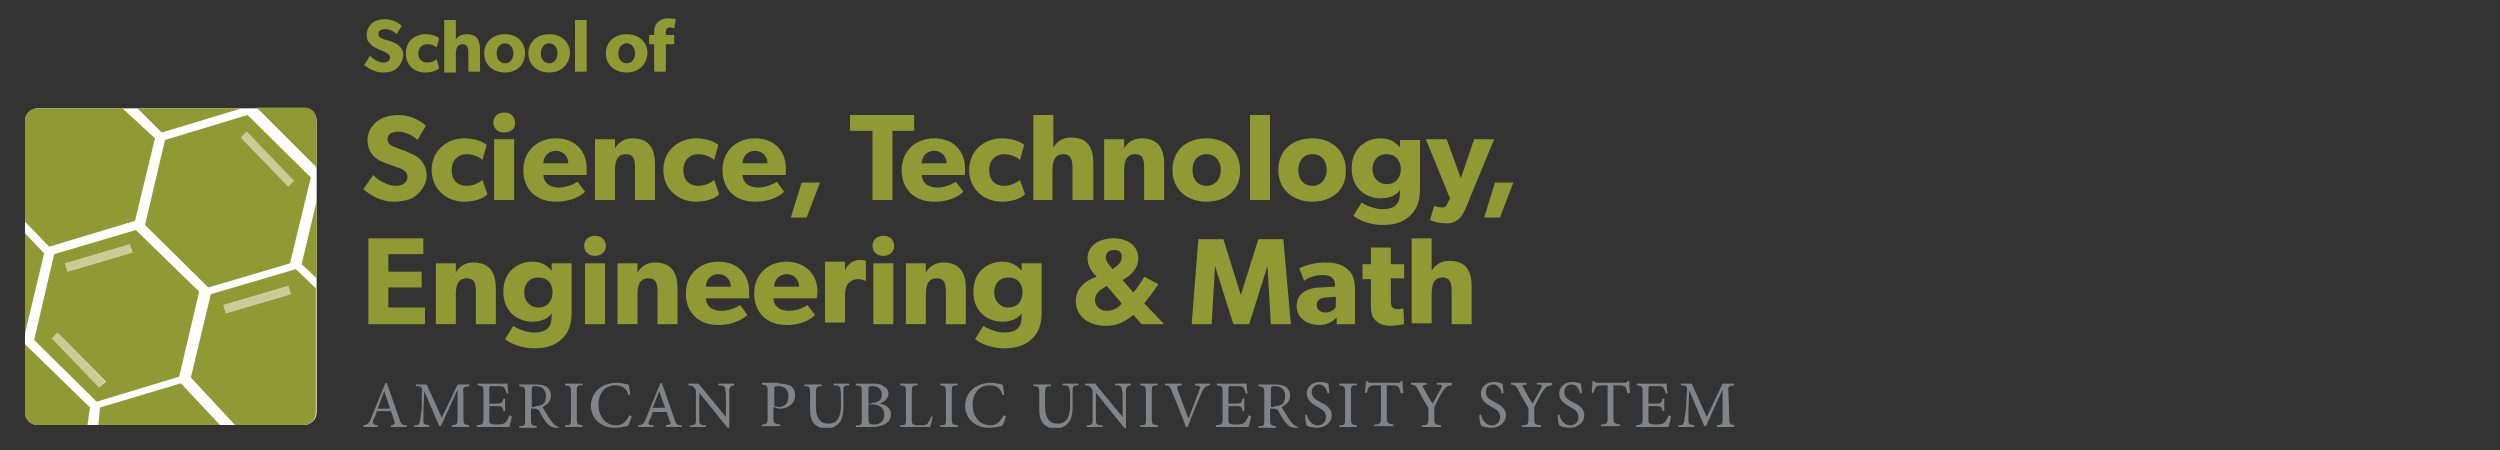 <!-- Generator: Adobe Illustrator 21.1.0, SVG Export Plug-In  -->
<svg version="1.1"
	 xmlns="http://www.w3.org/2000/svg" xmlns:xlink="http://www.w3.org/1999/xlink" xmlns:a="http://ns.adobe.com/AdobeSVGViewerExtensions/3.0/"
	 x="0px" y="0px" width="300px" height="54px" viewBox="0 0 300 54" style="enable-background:new 0 0 300 54;"
	 xml:space="preserve">
<rect x="0" y="0" width="300" height="54" fill="#333333" stroke="none"/>
<style type="text/css">
	.gray{fill:#818385;}
	.white{fill:#FFFFFF;}
	.stem{fill:#909A34;}
	.stem-alt{opacity:0.5;fill:#909A34;}
</style>
<defs>
	<symbol id="APUS" viewBox="0 -5.5 164.5 5.5" class="gray">
		<g>
			<g>
				<path  d="M3.3-5.4v0.2C3.8-5.1,3.8-5,3.7-4.7C3.6-4.4,3.5-4,3.3-3.5H1.6c-0.1-0.4-0.2-0.7-0.4-1
					C1.1-5,1.1-5.1,1.7-5.2v-0.2H0v0.2c0.5,0.1,0.6,0.1,0.9,0.8l1.7,4.2l0.2,0.1c0.5-1.4,1-2.9,1.5-4.3c0.2-0.7,0.4-0.8,0.9-0.8
					v-0.2H3.3z M2.5-1.1L2.5-1.1C2.2-1.8,2-2.5,1.7-3.2h1.5L2.5-1.1z"/>
				<path  d="M10.6-5.4v0.2c0.7,0.1,0.7,0.1,0.7,1l0,3.3h0l-2-4.4H9.1L7.3-1.1h0L7.2-3.4c0-0.7,0-1,0-1.3
					c0-0.4,0.2-0.4,0.7-0.5v-0.2H6.1v0.2c0.5,0,0.6,0.1,0.7,0.5c0,0.3,0.1,0.6,0.2,1.5L7-1.6c0.1,1,0,1.1-0.7,1.1v0.2h1.3l1.8-4
					l1.9,4h1.4v-0.2c-0.7-0.1-0.8-0.1-0.7-0.9L12-4.2c0-0.8,0-0.9,0.7-1v-0.2H10.6z"/>
				<path  d="M17.8-4.1c0-0.3-0.2-1-0.3-1.3h-3.9v0.2c0.7,0.1,0.8,0.1,0.8,0.8v3.2c0,0.7-0.1,0.7-0.7,0.8v0.2h3.6
					c0-0.2,0-0.7,0.1-1.2l-0.2,0C17.1-1,17-0.9,16.9-0.7c-0.1,0.2-0.3,0.2-0.9,0.2h-0.6c-0.2,0-0.3,0-0.3-0.3v-1.8h0.8
					c0.7,0,0.8,0.1,0.9,0.6H17v-1.5h-0.2c-0.1,0.6-0.2,0.6-0.9,0.6h-0.8v-1.5c0-0.4,0-0.6,0.2-0.6c0.2-0.1,0.4-0.1,0.8-0.1
					c0.6,0,0.8,0.1,1,0.3c0.1,0.2,0.3,0.4,0.4,0.8L17.8-4.1z"/>
				<path  d="M23.5-5.5c-0.1,0-0.2,0-0.3,0c-0.6,0-0.9,0.2-1.3,0.7c-0.3,0.4-0.6,0.9-0.8,1.3c-0.1,0.2-0.3,0.3-0.7,0.3
					h-0.3v-1.3c0-0.7,0.1-0.7,0.7-0.8v-0.2h-2.1v0.2c0.7,0,0.7,0.1,0.7,0.8v3.2c0,0.7-0.1,0.7-0.7,0.8v0.2h2c0.6,0,1-0.1,1.3-0.3
					c0.3-0.2,0.5-0.6,0.5-1c0-0.7-0.4-1.1-1-1.4c0.1-0.3,0.5-0.8,0.7-1.2c0.3-0.4,0.4-0.6,0.6-0.8c0.2-0.2,0.4-0.3,0.6-0.4L23.5-5.5
					z M20.6-2.9c0.4,0,0.7,0.1,0.9,0.2c0.3,0.2,0.4,0.6,0.4,1c0,0.9-0.6,1.2-1.2,1.2c-0.2,0-0.4,0-0.4-0.1c-0.1,0-0.1-0.1-0.1-0.4
					v-2H20.6z"/>
				<path  d="M24.2-5.4v0.2c0.7,0,0.7,0.1,0.7,0.8v3.2c0,0.7-0.1,0.7-0.7,0.8v0.2h2.1v-0.2c-0.7,0-0.7-0.1-0.7-0.8v-3.2
					c0-0.7,0.1-0.7,0.7-0.8v-0.2H24.2z"/>
				<path  d="M32.2-4.1c-0.1-0.4-0.3-1-0.5-1.2c-0.2,0-0.9-0.2-1.5-0.2c-2,0-2.9,1.4-2.9,2.6c0,1.7,1.3,2.8,3.1,2.8
					c0.6,0,1.2-0.2,1.4-0.2C31.9-0.7,32-1.1,32-1.5l-0.2-0.1c-0.2,0.8-0.7,1.2-1.6,1.2c-1.3,0-2-1.1-2-2.3c0-1.5,0.9-2.5,2.1-2.5
					c0.8,0,1.2,0.4,1.6,1.2L32.2-4.1z"/>
				<path  d="M36.3-5.4v0.2c0.5,0.1,0.6,0.1,0.5,0.4c-0.1,0.3-0.3,0.7-0.4,1.2h-1.7c-0.1-0.4-0.2-0.7-0.4-1
					c-0.2-0.5-0.1-0.6,0.5-0.6v-0.2H33v0.2c0.5,0.1,0.6,0.1,0.9,0.8l1.7,4.2l0.2,0.1c0.5-1.4,1-2.9,1.5-4.3c0.2-0.7,0.4-0.8,0.9-0.8
					v-0.2H36.3z M35.5-1.1L35.5-1.1c-0.3-0.7-0.5-1.4-0.8-2h1.5L35.5-1.1z"/>
				<path  d="M44.6-0.4c-0.4,0-0.6-0.1-0.7-0.5c0-0.2,0-0.6,0-1.4v-3.2h-0.2l-3.4,4.2h0v-2c0-0.7,0-1.1,0-1.4
					c0-0.4,0.2-0.5,0.8-0.5v-0.2h-1.9v0.2c0.5,0,0.7,0.1,0.7,0.5c0,0.2,0,0.6,0,1.4v1.8c0,0.6,0,0.6-0.2,0.8
					c-0.2,0.2-0.3,0.3-0.7,0.3v0.2h1.2l3.3-4h0v2c0,0.7,0,1.1-0.1,1.3c0,0.4-0.2,0.5-0.8,0.5v0.2h1.9V-0.4z"/>
				<path  d="M49.9-0.2c0.6,0,1-0.1,1.4-0.3c0.3-0.2,0.5-0.6,0.5-1.1c0-1-0.8-1.5-1.6-1.6c-0.1,0-0.3,0-0.4,0l-0.6,0.2
					v-1.3c0-0.7,0.1-0.7,0.8-0.8v-0.2h-2.2v0.2c0.6,0,0.7,0.1,0.7,0.8v3.2c0,0.7-0.1,0.7-0.7,0.8v0.2H49.9z M49.3-2.9
					c0.1,0,0.3-0.1,0.6-0.1C50.4-3,51-2.7,51-1.7c0,0.9-0.6,1.2-1.2,1.2c-0.2,0-0.4,0-0.4-0.1c-0.1,0-0.1-0.1-0.1-0.4V-2.9z"/>
				<path  d="M58.3-0.4c-0.5,0-0.7-0.1-0.7-0.5c0-0.2,0-0.6,0-1.3v-0.7c0-0.9-0.1-1.6-0.6-2.1c-0.4-0.4-0.9-0.6-1.4-0.6
					c-0.5,0-0.9,0.1-1.3,0.4c-0.5,0.4-0.7,1-0.7,1.9v2c0,0.7-0.1,0.8-0.7,0.8v0.2h2.1v-0.2c-0.6,0-0.7-0.1-0.7-0.8V-3
					c0-1.3,0.5-2,1.5-2c1.2,0,1.5,1,1.5,2.3v0.6c0,0.7,0,1.1-0.1,1.3c0,0.3-0.2,0.4-0.8,0.4v0.2h1.9V-0.4z"/>
				<path  d="M61.9-2.6c0.8-0.1,1.4-0.5,1.4-1.3c0-0.5-0.3-1-0.8-1.2c-0.4-0.2-0.9-0.3-1.6-0.3h-1.8v0.2
					c0.7,0,0.7,0.1,0.7,0.8v3.2c0,0.7,0,0.7-0.7,0.8v0.2h2.1c0.6,0,1-0.1,1.2-0.3C62.8-0.7,63-1,63-1.4C63-2.1,62.3-2.5,61.9-2.6
					L61.9-2.6z M61-2.5c0.9,0,1.2,0.4,1.2,1c0,0.5-0.3,1-1.1,1c-0.2,0-0.4,0-0.4-0.1c-0.1,0-0.1-0.1-0.1-0.4v-1.6H61z M60.6-4.4
					c0-0.6,0.1-0.7,0.7-0.7c0.6,0,1.2,0.3,1.2,1.2c0,0.8-0.6,1.2-1.5,1.2h-0.4V-4.4z"/>
				<path  d="M68.3-4.1c0-0.2-0.2-1-0.3-1.3h-3.6v0.2c0.7,0,0.7,0.1,0.7,0.8v3.2c0,0.7,0,0.7-0.7,0.8v0.2h2.1v-0.2
					c-0.6,0-0.7-0.1-0.7-0.8v-3.2c0-0.4,0-0.6,0.2-0.7c0.2-0.1,0.4-0.1,0.8-0.1c0.4,0,0.7,0,0.9,0.2c0.1,0.2,0.3,0.4,0.4,0.8
					L68.3-4.1z"/>
				<path  d="M69.2-5.4v0.2c0.7,0,0.7,0.1,0.7,0.8v3.2c0,0.7-0.1,0.7-0.7,0.8v0.2h2.1v-0.2c-0.7,0-0.7-0.1-0.7-0.8v-3.2
					c0-0.7,0.1-0.7,0.7-0.8v-0.2H69.2z"/>
				<path  d="M77.1-4.1c-0.1-0.4-0.3-1-0.5-1.2c-0.2,0-0.9-0.2-1.5-0.2c-2,0-2.9,1.4-2.9,2.6c0,1.7,1.3,2.8,3.1,2.8
					c0.6,0,1.2-0.2,1.4-0.2c0.1-0.4,0.1-0.8,0.2-1.2l-0.2-0.1c-0.2,0.8-0.7,1.2-1.6,1.2c-1.3,0-2-1.1-2-2.3c0-1.5,0.9-2.5,2.1-2.5
					c0.8,0,1.2,0.4,1.6,1.2L77.1-4.1z"/>
				<path  d="M85.8-0.4c-0.5,0-0.7-0.1-0.7-0.5c0-0.2,0-0.6,0-1.3v-0.7c0-0.9-0.1-1.6-0.6-2.1c-0.4-0.4-0.9-0.6-1.4-0.6
					c-0.5,0-0.9,0.1-1.3,0.4c-0.5,0.4-0.7,1-0.7,1.9v2c0,0.7-0.1,0.8-0.7,0.8v0.2h2.1v-0.2c-0.6,0-0.7-0.1-0.7-0.8V-3
					c0-1.3,0.5-2,1.5-2c1.2,0,1.5,1,1.5,2.3v0.6c0,0.7,0,1.1-0.1,1.3c0,0.3-0.2,0.4-0.8,0.4v0.2h1.9V-0.4z"/>
				<path  d="M92.2-0.4c-0.4,0-0.6-0.1-0.7-0.5c0-0.2,0-0.6,0-1.4v-3.2h-0.2l-3.4,4.2h0v-2c0-0.7,0-1.1,0-1.4
					c0-0.4,0.2-0.5,0.8-0.5v-0.2h-1.9v0.2c0.5,0,0.7,0.1,0.7,0.5c0,0.2,0,0.6,0,1.4v1.8c0,0.6,0,0.6-0.2,0.8
					c-0.2,0.2-0.3,0.3-0.7,0.3v0.2h1.2l3.3-4h0v2c0,0.7,0,1.1-0.1,1.3c0,0.4-0.2,0.5-0.8,0.5v0.2h1.9V-0.4z"/>
				<path  d="M93.2-5.4v0.2c0.7,0,0.7,0.1,0.7,0.8v3.2c0,0.7-0.1,0.7-0.7,0.8v0.2h2.1v-0.2c-0.7,0-0.7-0.1-0.7-0.8v-3.2
					c0-0.7,0.1-0.7,0.7-0.8v-0.2H93.2z"/>
				<path  d="M101.6-0.4c-0.5-0.1-0.6-0.1-1-0.8c-0.2-0.5-1.1-2.6-1.7-4.2h-0.2C98.2-4,97.5-2.3,97-1.1
					c-0.2,0.6-0.4,0.7-0.8,0.7v0.2h2v-0.2c-0.6-0.1-0.6-0.1-0.5-0.5C97.9-1.5,98.5-3,99-4.4h0c0.4,1,1,2.6,1.3,3.4
					c0.2,0.5,0.1,0.5-0.5,0.6v0.2h1.8V-0.4z"/>
				<path  d="M106.5-4.1c0-0.3-0.2-1-0.3-1.3h-3.9v0.2c0.7,0.1,0.8,0.1,0.8,0.8v3.2c0,0.7-0.1,0.7-0.7,0.8v0.2h3.6
					c0-0.2,0-0.7,0.1-1.2l-0.2,0c-0.1,0.3-0.2,0.5-0.3,0.7c-0.1,0.2-0.3,0.2-0.9,0.2h-0.6c-0.2,0-0.3,0-0.3-0.3v-1.8h0.8
					c0.7,0,0.8,0.1,0.9,0.6h0.2v-1.5h-0.2c-0.1,0.6-0.2,0.6-0.9,0.6h-0.8v-1.5c0-0.4,0-0.6,0.2-0.6c0.2-0.1,0.4-0.1,0.8-0.1
					c0.6,0,0.8,0.1,1,0.3c0.1,0.2,0.3,0.4,0.4,0.8L106.5-4.1z"/>
				<path  d="M112.2-5.5c-0.1,0-0.2,0-0.3,0c-0.6,0-0.9,0.2-1.3,0.7c-0.3,0.4-0.6,0.9-0.8,1.3c-0.1,0.2-0.3,0.3-0.7,0.3
					h-0.3v-1.3c0-0.7,0.1-0.7,0.7-0.8v-0.2h-2.1v0.2c0.7,0,0.7,0.1,0.7,0.8v3.2c0,0.7-0.1,0.7-0.7,0.8v0.2h2c0.6,0,1-0.1,1.3-0.3
					c0.3-0.2,0.5-0.6,0.5-1c0-0.7-0.4-1.1-1-1.4c0.1-0.3,0.5-0.8,0.7-1.2c0.3-0.4,0.4-0.6,0.6-0.8c0.2-0.2,0.4-0.3,0.6-0.4
					L112.2-5.5z M109.3-2.9c0.4,0,0.7,0.1,0.9,0.2c0.3,0.2,0.4,0.6,0.4,1c0,0.9-0.6,1.2-1.2,1.2c-0.2,0-0.4,0-0.4-0.1
					c-0.1,0-0.1-0.1-0.1-0.4v-2H109.3z"/>
				<path  d="M115.7-1.4c-0.1,0.5-0.4,1.1-1,1.1c-0.6,0-0.9-0.4-0.9-0.9c0-0.6,0.4-0.9,1-1.2c0.6-0.3,1.4-0.7,1.4-1.6
					c0-0.8-0.7-1.5-1.8-1.5c-0.3,0-0.6,0.1-0.8,0.1c-0.2,0.1-0.3,0.1-0.4,0.2C113.1-5.1,113-4.4,113-4l0.2,0.1
					c0.1-0.5,0.5-1.3,1.3-1.3c0.6,0,1,0.4,1,1c0,0.6-0.4,0.9-1,1.2c-0.5,0.3-1.3,0.7-1.3,1.6c0,0.8,0.6,1.4,1.6,1.4
					c0.4,0,0.7-0.1,1-0.2c0-0.3,0.1-0.6,0.1-1.1L115.7-1.4z"/>
				<path  d="M117.1-5.4v0.2c0.7,0,0.7,0.1,0.7,0.8v3.2c0,0.7-0.1,0.7-0.7,0.8v0.2h2.1v-0.2c-0.7,0-0.7-0.1-0.7-0.8v-3.2
					c0-0.7,0.1-0.7,0.7-0.8v-0.2H117.1z"/>
				<path  d="M124.5-1.4c-0.1,0.4-0.2,0.6-0.2,0.7c-0.1,0.2-0.3,0.3-0.9,0.3h-0.6v-3.9c0-0.6,0.1-0.7,0.8-0.8v-0.2h-2.3
					v0.2c0.7,0,0.8,0.1,0.8,0.8v3.9h-0.5c-0.7,0-0.8-0.1-0.9-0.2c-0.1-0.1-0.2-0.4-0.3-0.7h-0.2c0,0.5,0.1,1,0.1,1.4h0.2
					c0.1-0.2,0.2-0.2,0.4-0.2h3.2c0.2,0,0.3,0,0.4,0.2h0.2c0-0.4,0-1,0.1-1.4L124.5-1.4z"/>
				<path  d="M130.6-0.4c-0.6-0.1-0.6-0.1-1-0.6c-0.4-0.6-0.6-1-1-1.8c-0.1-0.2-0.1-0.3-0.1-0.5v-1.1
					c0-0.7,0.1-0.7,0.8-0.8v-0.2h-2.3v0.2c0.7,0,0.8,0.1,0.8,0.8v1.1c0,0.2,0,0.2-0.2,0.5c-0.3,0.5-0.6,1-1,1.8
					c-0.3,0.6-0.4,0.6-0.9,0.7v0.2h1.9v-0.2c-0.6-0.1-0.6-0.2-0.4-0.4c0.3-0.6,0.7-1.3,1.1-1.9c0.3,0.5,0.7,1.3,1,1.8
					c0.2,0.4,0.2,0.5-0.5,0.5v0.2h1.8V-0.4z"/>
				<path  d="M136.6-1.4c-0.1,0.5-0.4,1.1-1,1.1c-0.6,0-0.9-0.4-0.9-0.9c0-0.6,0.4-0.9,1-1.2c0.6-0.3,1.4-0.7,1.4-1.6
					c0-0.8-0.7-1.5-1.8-1.5c-0.3,0-0.6,0.1-0.8,0.1c-0.2,0.1-0.3,0.1-0.4,0.2c-0.1,0.2-0.2,0.9-0.2,1.2l0.2,0.1
					c0.1-0.5,0.5-1.3,1.3-1.3c0.6,0,1,0.4,1,1c0,0.6-0.4,0.9-1,1.2c-0.5,0.3-1.3,0.7-1.3,1.6c0,0.8,0.6,1.4,1.6,1.4
					c0.4,0,0.7-0.1,1-0.2c0-0.3,0.1-0.6,0.1-1.1L136.6-1.4z"/>
				<path  d="M142.6-0.4c-0.6-0.1-0.6-0.1-1-0.6c-0.4-0.6-0.6-1-1-1.8c-0.1-0.2-0.1-0.3-0.1-0.5v-1.1
					c0-0.7,0.1-0.7,0.8-0.8v-0.2h-2.3v0.2c0.7,0,0.8,0.1,0.8,0.8v1.1c0,0.2,0,0.2-0.2,0.5c-0.3,0.5-0.6,1-1,1.8
					c-0.3,0.6-0.4,0.6-0.9,0.7v0.2h1.9v-0.2c-0.6-0.1-0.6-0.2-0.4-0.4c0.3-0.6,0.7-1.3,1.1-1.9c0.3,0.5,0.7,1.3,1,1.8
					c0.2,0.4,0.2,0.5-0.5,0.5v0.2h1.8V-0.4z"/>
				<path  d="M146-1.4c-0.1,0.5-0.4,1.1-1,1.1c-0.6,0-0.9-0.4-0.9-0.9c0-0.6,0.4-0.9,1-1.2c0.6-0.3,1.4-0.7,1.4-1.6
					c0-0.8-0.7-1.5-1.8-1.5c-0.3,0-0.6,0.1-0.8,0.1c-0.2,0.1-0.3,0.1-0.4,0.2c-0.1,0.2-0.2,0.9-0.2,1.2l0.2,0.1
					c0.1-0.5,0.5-1.3,1.3-1.3c0.6,0,1,0.4,1,1c0,0.6-0.4,0.9-1,1.2c-0.5,0.3-1.3,0.7-1.3,1.6c0,0.8,0.6,1.4,1.6,1.4
					c0.4,0,0.7-0.1,1-0.2c0-0.3,0.1-0.6,0.1-1.1L146-1.4z"/>
				<path  d="M151.7-1.4c-0.1,0.4-0.2,0.6-0.2,0.7c-0.1,0.2-0.3,0.3-0.9,0.3H150v-3.9c0-0.6,0.1-0.7,0.8-0.8v-0.2h-2.3
					v0.2c0.7,0,0.8,0.1,0.8,0.8v3.9h-0.5c-0.7,0-0.8-0.1-0.9-0.2c-0.1-0.1-0.2-0.4-0.3-0.7h-0.2c0,0.5,0.1,1,0.1,1.4h0.2
					c0.1-0.2,0.2-0.2,0.4-0.2h3.2c0.2,0,0.3,0,0.4,0.2h0.2c0-0.4,0-1,0.1-1.4L151.7-1.4z"/>
				<path  d="M156.9-4.1c0-0.3-0.2-1-0.3-1.3h-3.9v0.2c0.7,0.1,0.8,0.1,0.8,0.8v3.2c0,0.7-0.1,0.7-0.7,0.8v0.2h3.6
					c0-0.2,0-0.7,0.1-1.2l-0.2,0c-0.1,0.3-0.2,0.5-0.3,0.7c-0.1,0.2-0.3,0.2-0.9,0.2h-0.6c-0.2,0-0.3,0-0.3-0.3v-1.8h0.8
					c0.7,0,0.8,0.1,0.9,0.6h0.2v-1.5h-0.2c-0.1,0.6-0.2,0.6-0.9,0.6h-0.8v-1.5c0-0.4,0-0.6,0.2-0.6c0.2-0.1,0.4-0.1,0.8-0.1
					c0.6,0,0.8,0.1,1,0.3c0.1,0.2,0.3,0.4,0.4,0.8L156.9-4.1z"/>
				<path  d="M162.4-5.4v0.2c0.7,0.1,0.7,0.1,0.7,1l0,3.3h0l-2-4.4h-0.2l-1.8,4.3h0L159-3.4c0-0.7,0-1,0-1.3
					c0-0.4,0.2-0.4,0.7-0.5v-0.2h-1.9v0.2c0.5,0,0.6,0.1,0.7,0.5c0,0.3,0.1,0.6,0.2,1.5l0.1,1.7c0.1,1,0,1.1-0.7,1.1v0.2h1.3l1.8-4
					l1.9,4h1.4v-0.2c-0.7-0.1-0.8-0.1-0.7-0.9l0.1-2.9c0-0.8,0-0.9,0.7-1v-0.2H162.4z"/>
			</g>
		</g>
	</symbol>
</defs>
<path class="white" d="M36.5,13h-32C3.7,13,3,13.7,3,14.5v35C3,50.3,3.7,51,4.5,51h32c0.8,0,1.5-0.7,1.5-1.5v-35
	C38,13.7,37.3,13,36.5,13z"/>
<g>
	<path class="stem" d="M35.5,32.3l-10.2,3l-2.4,10l5.3,5.7h8.3c0.8,0,1.4-0.7,1.4-1.5V34.6L35.5,32.3z M27.1,37.6l-0.3-1l7.8-2.3
		l0.3,1L27.1,37.6z"/>
	<path class="stem" d="M16.3,27.6l-9.8,2.9L4.1,40.8l7.5,7.4l9.9-3l2.4-10.2L16.3,27.6z M11.9,46.5l-5.7-5.9l0.7-0.7l5.8,5.9
		L11.9,46.5z M8.1,32.6l-0.3-1l7.8-2.3l0.3,1L8.1,32.6z"/>
	<polygon class="stem" points="3,40 5.3,30.4 3,28 	"/>
	<polygon class="stem" points="16.5,13 19.4,15.9 29,13 	"/>
	<polygon class="stem" points="26.4,51 21.7,46 12,48.9 11.8,51 	"/>
	<polygon class="stem" points="38,26 38,24.1 36.2,31.7 38,33.4 	"/>
	<path class="stem" d="M10.8,48.9L3,41.3v8.3C3,50.3,3.6,51,4.4,51h6.1L10.8,48.9z"/>
	<path class="stem" d="M5.9,29.6l10.3-3.1l2.4-9.9L14.7,13H4.4C3.6,13,3,13.7,3,14.5v12.1L5.9,29.6z"/>
	<path class="stem" d="M38,20.1v-5.7c0-0.8-0.6-1.5-1.4-1.5h-5.8L38,20.1z"/>
	<path class="stem" d="M29.7,13.8l-9.9,3l-2.4,10.2l7.6,7.5l9.8-2.9l2.5-10.3L29.7,13.8z M34.6,22.4l-5.7-5.9l0.7-0.7l5.7,5.9
		L34.6,22.4z"/>
</g>
<g>
	<polygon class="stem-alt" points="29.6,15.8 28.9,16.5 34.6,22.4 35.4,21.7 	"/>
	<polygon class="stem-alt" points="26.8,36.6 27.1,37.6 34.9,35.3 34.6,34.3 	"/>
	<polygon class="stem-alt" points="6.1,40.6 11.9,46.5 12.6,45.8 6.8,39.8 	"/>
	<polygon class="stem-alt" points="7.8,31.6 8.1,32.6 15.9,30.3 15.6,29.3 	"/>
</g>
<g>
	<path class="stem" d="M47.6,8.2c-0.4,0.4-1,0.5-1.7,0.5c-0.9,0-1.7-0.5-2.2-0.9l0.7-1.1c0.5,0.5,1.1,0.8,1.6,0.8
		c0.5,0,0.8-0.2,0.8-0.6c0-0.4-0.5-0.6-0.7-0.7c-0.3-0.1-0.7-0.3-0.9-0.4c-0.2-0.1-0.5-0.2-0.7-0.5C44.2,5.1,44,4.8,44,4.2
		c0-0.6,0.3-1.1,0.6-1.4c0.4-0.3,0.9-0.5,1.6-0.5c0.7,0,1.5,0.3,2,0.8l-0.6,1c-0.4-0.4-0.9-0.6-1.4-0.6c-0.5,0-0.8,0.2-0.8,0.6
		c0,0.4,0.4,0.5,0.6,0.6C46.3,4.8,46.8,4.9,47,5c0.2,0.1,0.6,0.2,0.9,0.5c0.3,0.3,0.5,0.6,0.5,1.2C48.3,7.3,48,7.9,47.6,8.2z"/>
	<path class="stem" d="M52.7,8.2c0,0-0.5,0.5-1.7,0.5c-1.2,0-2.3-0.8-2.3-2.3c0-1.5,1.1-2.3,2.4-2.3c1.1,0,1.6,0.5,1.6,0.5l-0.3,1.1
		c-0.1-0.1-0.5-0.4-1.1-0.4c-0.6,0-1.1,0.4-1.1,1.1c0,0.7,0.4,1.1,1.1,1.1c0.7,0,1.1-0.4,1.1-0.4L52.7,8.2z"/>
	<path class="stem" d="M57.6,8.6h-1.4V6.3c0-0.5-0.1-1-0.7-1c-0.6,0-0.8,0.5-0.8,1.2v2.2h-1.4V2.4h1.4v1.5c0,0.5,0,0.9,0,0.9
		c0.2-0.4,0.6-0.7,1.3-0.7c1.3,0,1.6,0.8,1.6,1.9V8.6z"/>
	<path class="stem" d="M60.6,8.7c-1.4,0-2.5-0.9-2.5-2.3c0-1.4,1.1-2.3,2.5-2.3C62,4.1,63,5,63,6.4C63,7.8,62,8.7,60.6,8.7z
		 M60.6,5.2c-0.6,0-1,0.5-1,1.2c0,0.7,0.4,1.2,1,1.2c0.6,0,1-0.5,1-1.2C61.6,5.7,61.2,5.2,60.6,5.2z"/>
	<path class="stem" d="M65.9,8.7c-1.4,0-2.5-0.9-2.5-2.3c0-1.4,1.1-2.3,2.5-2.3s2.5,0.9,2.5,2.3C68.3,7.8,67.3,8.7,65.9,8.7z
		 M65.9,5.2c-0.6,0-1,0.5-1,1.2c0,0.7,0.4,1.2,1,1.2c0.6,0,1-0.5,1-1.2C66.9,5.7,66.5,5.2,65.9,5.2z"/>
	<path class="stem" d="M70.4,8.6H69V2.4h1.4V8.6z"/>
	<path class="stem" d="M75.2,8.7c-1.4,0-2.5-0.9-2.5-2.3c0-1.4,1.1-2.3,2.5-2.3c1.4,0,2.5,0.9,2.5,2.3C77.6,7.8,76.6,8.7,75.2,8.7z
		 M75.2,5.2c-0.6,0-1,0.5-1,1.2c0,0.7,0.4,1.2,1,1.2c0.6,0,1-0.5,1-1.2C76.2,5.7,75.8,5.2,75.2,5.2z"/>
	<path class="stem" d="M80.9,3.4c0,0-0.3-0.1-0.5-0.1c-0.4,0-0.5,0.2-0.5,0.6v0.3h1v1.1h-1v3.3h-1.4V5.3h-0.6V4.2h0.6V3.9
		c0-0.5,0.1-0.9,0.4-1.2c0.3-0.3,0.7-0.5,1.2-0.5c0.6,0,1,0.1,1,0.1L80.9,3.4z"/>
	<path class="stem" d="M50,23.4c-0.7,0.6-1.7,0.8-2.8,0.8c-1.5,0-2.8-0.8-3.6-1.5l1.2-1.7c0.7,0.8,1.9,1.3,2.7,1.3
		c0.8,0,1.4-0.4,1.4-1.1c0-0.7-0.8-1-1.2-1.1c-0.4-0.2-1.2-0.4-1.6-0.6c-0.3-0.1-0.8-0.3-1.2-0.7c-0.4-0.4-0.8-1-0.8-2
		c0-1,0.5-1.7,1.1-2.2c0.6-0.5,1.5-0.8,2.7-0.8c1.2,0,2.5,0.6,3.2,1.3l-1,1.7c-0.6-0.6-1.5-1-2.3-1c-0.8,0-1.3,0.3-1.3,0.9
		c0,0.6,0.6,0.9,1,1c0.4,0.2,1.2,0.4,1.5,0.6c0.3,0.1,1,0.4,1.4,0.8c0.4,0.4,0.8,1.1,0.8,2C51.2,21.9,50.7,22.8,50,23.4z"/>
	<path class="stem" d="M58.5,23.3c-0.1,0.1-0.8,0.9-2.8,0.9c-2,0-3.9-1.4-3.9-3.8c0-2.4,1.9-3.8,3.9-3.8c1.9,0,2.7,0.8,2.7,0.8
		l-0.5,1.8C57.7,19,57,18.5,56,18.5c-1,0-1.8,0.7-1.8,1.9c0,1.2,0.7,1.9,1.8,1.9c1.1,0,1.9-0.7,1.9-0.7L58.5,23.3z"/>
	<path class="stem" d="M60.5,15.9c-0.8,0-1.3-0.5-1.3-1.2c0-0.7,0.5-1.2,1.3-1.2c0.8,0,1.3,0.5,1.3,1.2
		C61.9,15.4,61.3,15.9,60.5,15.9z M61.7,24h-2.4v-7.3h2.4V24z"/>
	<path class="stem" d="M70.4,21h-5.2c0.1,1.1,0.9,1.5,1.9,1.5c0.9,0,1.8-0.4,2.2-0.7l0.9,1.2c-0.2,0.2-1.2,1.2-3.5,1.2
		c-2.3,0-3.9-1.4-3.9-3.8c0-2.4,1.8-3.8,3.9-3.8c2.2,0,3.7,1.4,3.7,3.6C70.4,20.5,70.4,21,70.4,21z M68.2,19.6
		c0-0.7-0.5-1.5-1.5-1.5c-1,0-1.5,0.8-1.5,1.5H68.2z"/>
	<path class="stem" d="M78.6,24h-2.4v-3.8c0-1-0.1-1.7-1.1-1.7c-1,0-1.3,0.8-1.3,1.9V24h-2.4v-7.3h2.4l0,1.1h0
		c0.4-0.7,1.1-1.2,2.1-1.2c2.1,0,2.7,1.4,2.7,3.1V24z"/>
	<path class="stem" d="M86.3,23.3c-0.1,0.1-0.8,0.9-2.8,0.9c-2,0-3.9-1.4-3.9-3.8c0-2.4,1.9-3.8,3.9-3.8c1.9,0,2.7,0.8,2.7,0.8
		l-0.5,1.8c-0.2-0.2-0.9-0.7-1.9-0.7c-1,0-1.8,0.7-1.8,1.9c0,1.2,0.7,1.9,1.8,1.9c1.1,0,1.9-0.7,1.9-0.7L86.3,23.3z"/>
	<path class="stem" d="M94.3,21h-5.2c0.1,1.1,0.9,1.5,1.9,1.5c0.9,0,1.8-0.4,2.2-0.7l0.9,1.2c-0.2,0.2-1.2,1.2-3.5,1.2
		c-2.3,0-3.9-1.4-3.9-3.8c0-2.4,1.8-3.8,3.9-3.8c2.2,0,3.7,1.4,3.7,3.6C94.3,20.5,94.3,21,94.3,21z M92.1,19.6
		c0-0.7-0.5-1.5-1.5-1.5c-1,0-1.5,0.8-1.5,1.5H92.1z"/>
	<path class="stem" d="M98.4,21.9l-1.6,4.2h-1.9l1.3-4.2H98.4z"/>
	<path class="stem" d="M109.7,15.7h-2.6V24h-2.4v-8.3H102v-1.9h7.7V15.7z"/>
	<path class="stem" d="M115.8,21h-5.2c0.1,1.1,0.9,1.5,1.9,1.5c0.9,0,1.8-0.4,2.2-0.7l0.9,1.2c-0.2,0.2-1.2,1.2-3.5,1.2
		c-2.3,0-3.9-1.4-3.9-3.8c0-2.4,1.8-3.8,3.9-3.8c2.2,0,3.7,1.4,3.7,3.6C115.8,20.5,115.8,21,115.8,21z M113.6,19.6
		c0-0.7-0.5-1.5-1.5-1.5c-1,0-1.5,0.8-1.5,1.5H113.6z"/>
	<path class="stem" d="M123,23.3c-0.1,0.1-0.8,0.9-2.8,0.9c-2,0-3.9-1.4-3.9-3.8c0-2.4,1.9-3.8,3.9-3.8c1.9,0,2.7,0.8,2.7,0.8
		l-0.5,1.8c-0.2-0.2-0.9-0.7-1.9-0.7c-1,0-1.8,0.7-1.8,1.9c0,1.2,0.7,1.9,1.8,1.9c1.1,0,1.9-0.7,1.9-0.7L123,23.3z"/>
	<path class="stem" d="M131.1,24h-2.4v-3.8c0-0.9-0.1-1.7-1.1-1.7s-1.3,0.8-1.3,1.9V24H124V13.8h2.4v2.4c0,0.7,0,1.5,0,1.5
		c0.4-0.7,1.1-1.2,2.1-1.2c2.1,0,2.7,1.3,2.7,3.1V24z"/>
	<path class="stem" d="M139.7,24h-2.4v-3.8c0-1-0.1-1.7-1.1-1.7c-1,0-1.3,0.8-1.3,1.9V24h-2.4v-7.3h2.4l0,1.1h0
		c0.4-0.7,1.1-1.2,2.1-1.2c2.1,0,2.7,1.4,2.7,3.1V24z"/>
	<path class="stem" d="M144.8,24.2c-2.3,0-4.1-1.4-4.1-3.8c0-2.4,1.7-3.8,4.1-3.8c2.3,0,4,1.5,4,3.8
		C148.9,22.8,147.1,24.2,144.8,24.2z M144.8,18.5c-1.1,0-1.7,0.8-1.7,1.9c0,1.1,0.6,1.9,1.7,1.9c1,0,1.7-0.8,1.7-1.9
		C146.5,19.3,145.8,18.5,144.8,18.5z"/>
	<path class="stem" d="M152.4,24H150V13.8h2.4V24z"/>
	<path class="stem" d="M157.5,24.2c-2.3,0-4.1-1.4-4.1-3.8c0-2.4,1.7-3.8,4.1-3.8c2.3,0,4,1.5,4,3.8
		C161.6,22.8,159.8,24.2,157.5,24.2z M157.5,18.5c-1.1,0-1.7,0.8-1.7,1.9c0,1.1,0.6,1.9,1.7,1.9c1,0,1.7-0.8,1.7-1.9
		C159.2,19.3,158.6,18.5,157.5,18.5z"/>
	<path class="stem" d="M170.4,22.6c0,1.6-0.4,2.5-1.1,3.2c-0.7,0.7-1.7,1.2-3.4,1.2c-1.7,0-3-0.7-3.5-1.1l1-1.6
		c0.4,0.3,1.5,0.8,2.5,0.8c1,0,1.5-0.3,1.7-0.6c0.3-0.3,0.4-0.8,0.4-1.5v-0.2h0c-0.4,0.6-1.2,1-2.3,1c-1.8,0-3.5-1.2-3.5-3.6
		c0-2.4,1.7-3.6,3.5-3.6c1.2,0,1.9,0.6,2.3,1.1h0l0-0.9h2.4V22.6z M166.4,18.5c-1.1,0-1.7,0.8-1.7,1.8c0,1,0.7,1.8,1.7,1.8
		c1.1,0,1.7-0.8,1.7-1.8C168.1,19.2,167.4,18.5,166.4,18.5z"/>
	<path class="stem" d="M179.3,16.7l-3.3,8c-0.5,1.3-1.1,2.1-2.4,2.1c-1.2,0-2-0.4-2-0.4l0.5-1.7c0,0,0.5,0.2,0.9,0.2
		c0.3,0,0.5,0,0.7-0.5l0.3-0.6l-2.9-7.1h2.5l1.7,4.7l1.6-4.7H179.3z"/>
	<path class="stem" d="M181.6,21.9l-1.6,4.2h-1.9l1.3-4.2H181.6z"/>
	<path class="stem" d="M51,38.9h-6.8V28.6h6.6v1.9h-4.2v2.1h4v1.9h-4v2.4H51V38.9z"/>
	<path class="stem" d="M59.5,38.9h-2.4v-3.8c0-1-0.1-1.7-1.1-1.7c-1,0-1.3,0.8-1.3,1.9v3.6h-2.4v-7.3h2.4l0,1.1h0
		c0.4-0.7,1.1-1.2,2.1-1.2c2.1,0,2.7,1.4,2.7,3.1V38.9z"/>
	<path class="stem" d="M68.6,37.4c0,1.6-0.4,2.5-1.1,3.2c-0.7,0.7-1.7,1.2-3.4,1.2c-1.7,0-3-0.7-3.5-1.1l1-1.6
		c0.4,0.3,1.5,0.8,2.5,0.8c1,0,1.5-0.3,1.7-0.6c0.3-0.3,0.4-0.8,0.4-1.5v-0.2h0c-0.4,0.6-1.2,1-2.3,1c-1.8,0-3.5-1.2-3.5-3.6
		c0-2.4,1.7-3.6,3.5-3.6c1.2,0,1.9,0.6,2.3,1.1h0l0-0.9h2.4V37.4z M64.6,33.3c-1.1,0-1.7,0.8-1.7,1.8c0,1,0.7,1.8,1.7,1.8
		c1.1,0,1.7-0.8,1.7-1.8C66.3,34,65.7,33.3,64.6,33.3z"/>
	<path class="stem" d="M71.4,30.7c-0.8,0-1.3-0.5-1.3-1.2c0-0.7,0.5-1.2,1.3-1.2c0.8,0,1.3,0.5,1.3,1.2
		C72.7,30.2,72.2,30.7,71.4,30.7z M72.6,38.9h-2.4v-7.3h2.4V38.9z"/>
	<path class="stem" d="M81.3,38.9h-2.4v-3.8c0-1-0.1-1.7-1.1-1.7c-1,0-1.3,0.8-1.3,1.9v3.6h-2.4v-7.3h2.4l0,1.1h0
		c0.4-0.7,1.1-1.2,2.1-1.2c2.1,0,2.7,1.4,2.7,3.1V38.9z"/>
	<path class="stem" d="M89.9,35.8h-5.2c0.1,1.1,0.9,1.5,1.9,1.5c0.9,0,1.8-0.4,2.2-0.7l0.9,1.2C89.4,38,88.4,39,86.2,39
		c-2.3,0-3.9-1.4-3.9-3.8c0-2.4,1.8-3.8,3.9-3.8c2.2,0,3.7,1.4,3.7,3.6C89.9,35.3,89.9,35.8,89.9,35.8z M87.7,34.4
		c0-0.7-0.5-1.5-1.5-1.5c-1,0-1.5,0.8-1.5,1.5H87.7z"/>
	<path class="stem" d="M98,35.8h-5.2c0.1,1.1,0.9,1.5,1.9,1.5c0.9,0,1.8-0.4,2.2-0.7l0.9,1.2C97.6,38,96.6,39,94.4,39
		c-2.3,0-3.9-1.4-3.9-3.8c0-2.4,1.8-3.8,3.9-3.8s3.7,1.4,3.7,3.6C98.1,35.3,98,35.8,98,35.8z M95.9,34.4c0-0.7-0.5-1.5-1.5-1.5
		c-1,0-1.5,0.8-1.5,1.5H95.9z"/>
	<path class="stem" d="M103.9,33.7h-0.1c-0.1-0.1-0.4-0.2-0.9-0.2c-0.5,0-0.9,0.3-1.1,0.5c-0.2,0.2-0.4,0.7-0.4,1.5v3.2h-2.4v-7.3
		h2.4l0,1h0c0.4-0.8,1-1.2,1.8-1.2c0.5,0,0.7,0.1,0.7,0.1L103.9,33.7z"/>
	<path class="stem" d="M106,30.7c-0.8,0-1.3-0.5-1.3-1.2c0-0.7,0.5-1.2,1.3-1.2c0.8,0,1.3,0.5,1.3,1.2
		C107.3,30.2,106.8,30.7,106,30.7z M107.2,38.9h-2.4v-7.3h2.4V38.9z"/>
	<path class="stem" d="M115.9,38.9h-2.4v-3.8c0-1-0.1-1.7-1.1-1.7c-1,0-1.3,0.8-1.3,1.9v3.6h-2.4v-7.3h2.4l0,1.1h0
		c0.4-0.7,1.1-1.2,2.1-1.2c2.1,0,2.7,1.4,2.7,3.1V38.9z"/>
	<path class="stem" d="M125,37.4c0,1.6-0.4,2.5-1.1,3.2c-0.7,0.7-1.7,1.2-3.4,1.2c-1.7,0-3-0.7-3.5-1.1l1-1.6
		c0.4,0.3,1.5,0.8,2.5,0.8c1,0,1.5-0.3,1.7-0.6c0.3-0.3,0.4-0.8,0.4-1.5v-0.2h0c-0.4,0.6-1.2,1-2.3,1c-1.8,0-3.5-1.2-3.5-3.6
		c0-2.4,1.7-3.6,3.5-3.6c1.2,0,1.9,0.6,2.3,1.1h0l0-0.9h2.4V37.4z M121,33.3c-1.1,0-1.7,0.8-1.7,1.8c0,1,0.7,1.8,1.7,1.8
		c1.1,0,1.7-0.8,1.7-1.8C122.7,34,122.1,33.3,121,33.3z"/>
	<path class="stem" d="M139.7,38.9H137l-1-1.1c-1,0.8-1.9,1.3-3.3,1.3c-1.9,0-3.6-1-3.6-3c0-1.5,1.1-2.4,2.5-2.9
		c-0.5-0.5-1.1-1.2-1.1-2.2c0-1.6,1.5-2.4,3.1-2.4c1.6,0,3,0.8,3,2.4c0,1.2-0.9,2.1-1.9,2.6l1.3,1.5c0.3-0.3,1-1.3,1.3-1.9l1.7,0.9
		c-0.3,0.5-1.2,1.7-1.7,2.3l2.3,2.4V38.9z M132.8,34.3l-0.3,0.2c-0.5,0.3-1.1,0.7-1.1,1.5c0,0.8,0.7,1.3,1.4,1.3
		c0.8,0,1.5-0.4,1.8-0.9L132.8,34.3z M133.7,30c-0.6,0-1,0.3-1,0.9c0,0.4,0.3,0.8,0.5,1l0.3,0.4c0.4-0.3,1.1-0.7,1.1-1.4
		C134.7,30.3,134.3,30,133.7,30z"/>
	<path class="stem" d="M154.9,38.9h-2.4l-0.4-7h0l-2.2,7h-1.9l-2.2-7h0l-0.4,7h-2.4l0.8-10.2h3l2.1,6.7h0l2.1-6.7h3L154.9,38.9z"/>
	<path class="stem" d="M162.7,38.9h-2.3l0-0.8c-0.3,0.3-0.9,0.9-2.1,0.9c-1.3,0-2.7-0.7-2.7-2.3c0-1.6,1.5-2.2,2.8-2.2l1.8-0.1v-0.2
		c0-0.8-0.5-1.2-1.5-1.2c-0.9,0-1.9,0.4-2.2,0.7l-0.6-1.5c0.6-0.3,1.8-0.7,3.1-0.7c1.4,0,2.1,0.3,2.7,0.8c0.6,0.5,0.9,1.2,0.9,2.5
		V38.9z M160.4,35.6l-1.2,0.1c-0.7,0-1.2,0.3-1.2,0.9c0,0.6,0.5,0.9,1.1,0.9c0.6,0,1.1-0.4,1.2-0.7V35.6z"/>
	<path class="stem" d="M168.5,33.4h-1.6V36c0,0.6,0.1,0.8,0.2,0.9c0.1,0.1,0.3,0.2,0.6,0.2c0.4,0,0.7-0.1,0.7-0.1l0.1,1.9
		c-0.2,0-0.8,0.2-1.7,0.2c-0.8,0-1.4-0.3-1.8-0.7c-0.4-0.4-0.5-1-0.5-2.1v-2.8h-1v-1.8h1v-2h2.4v2h1.6V33.4z"/>
	<path class="stem" d="M176.6,38.9h-2.4V35c0-0.9-0.1-1.7-1.1-1.7c-1,0-1.3,0.8-1.3,1.9v3.6h-2.4V28.6h2.4v2.4c0,0.7,0,1.5,0,1.5
		c0.4-0.7,1.1-1.2,2.1-1.2c2.1,0,2.7,1.3,2.7,3.1V38.9z"/>
</g>
<use xlink:href="#APUS"  width="164.5" height="5.5" y="-5.5" transform="matrix(1 0 0 -1 43.613 45.837)" style="overflow:visible;"/>
</svg>